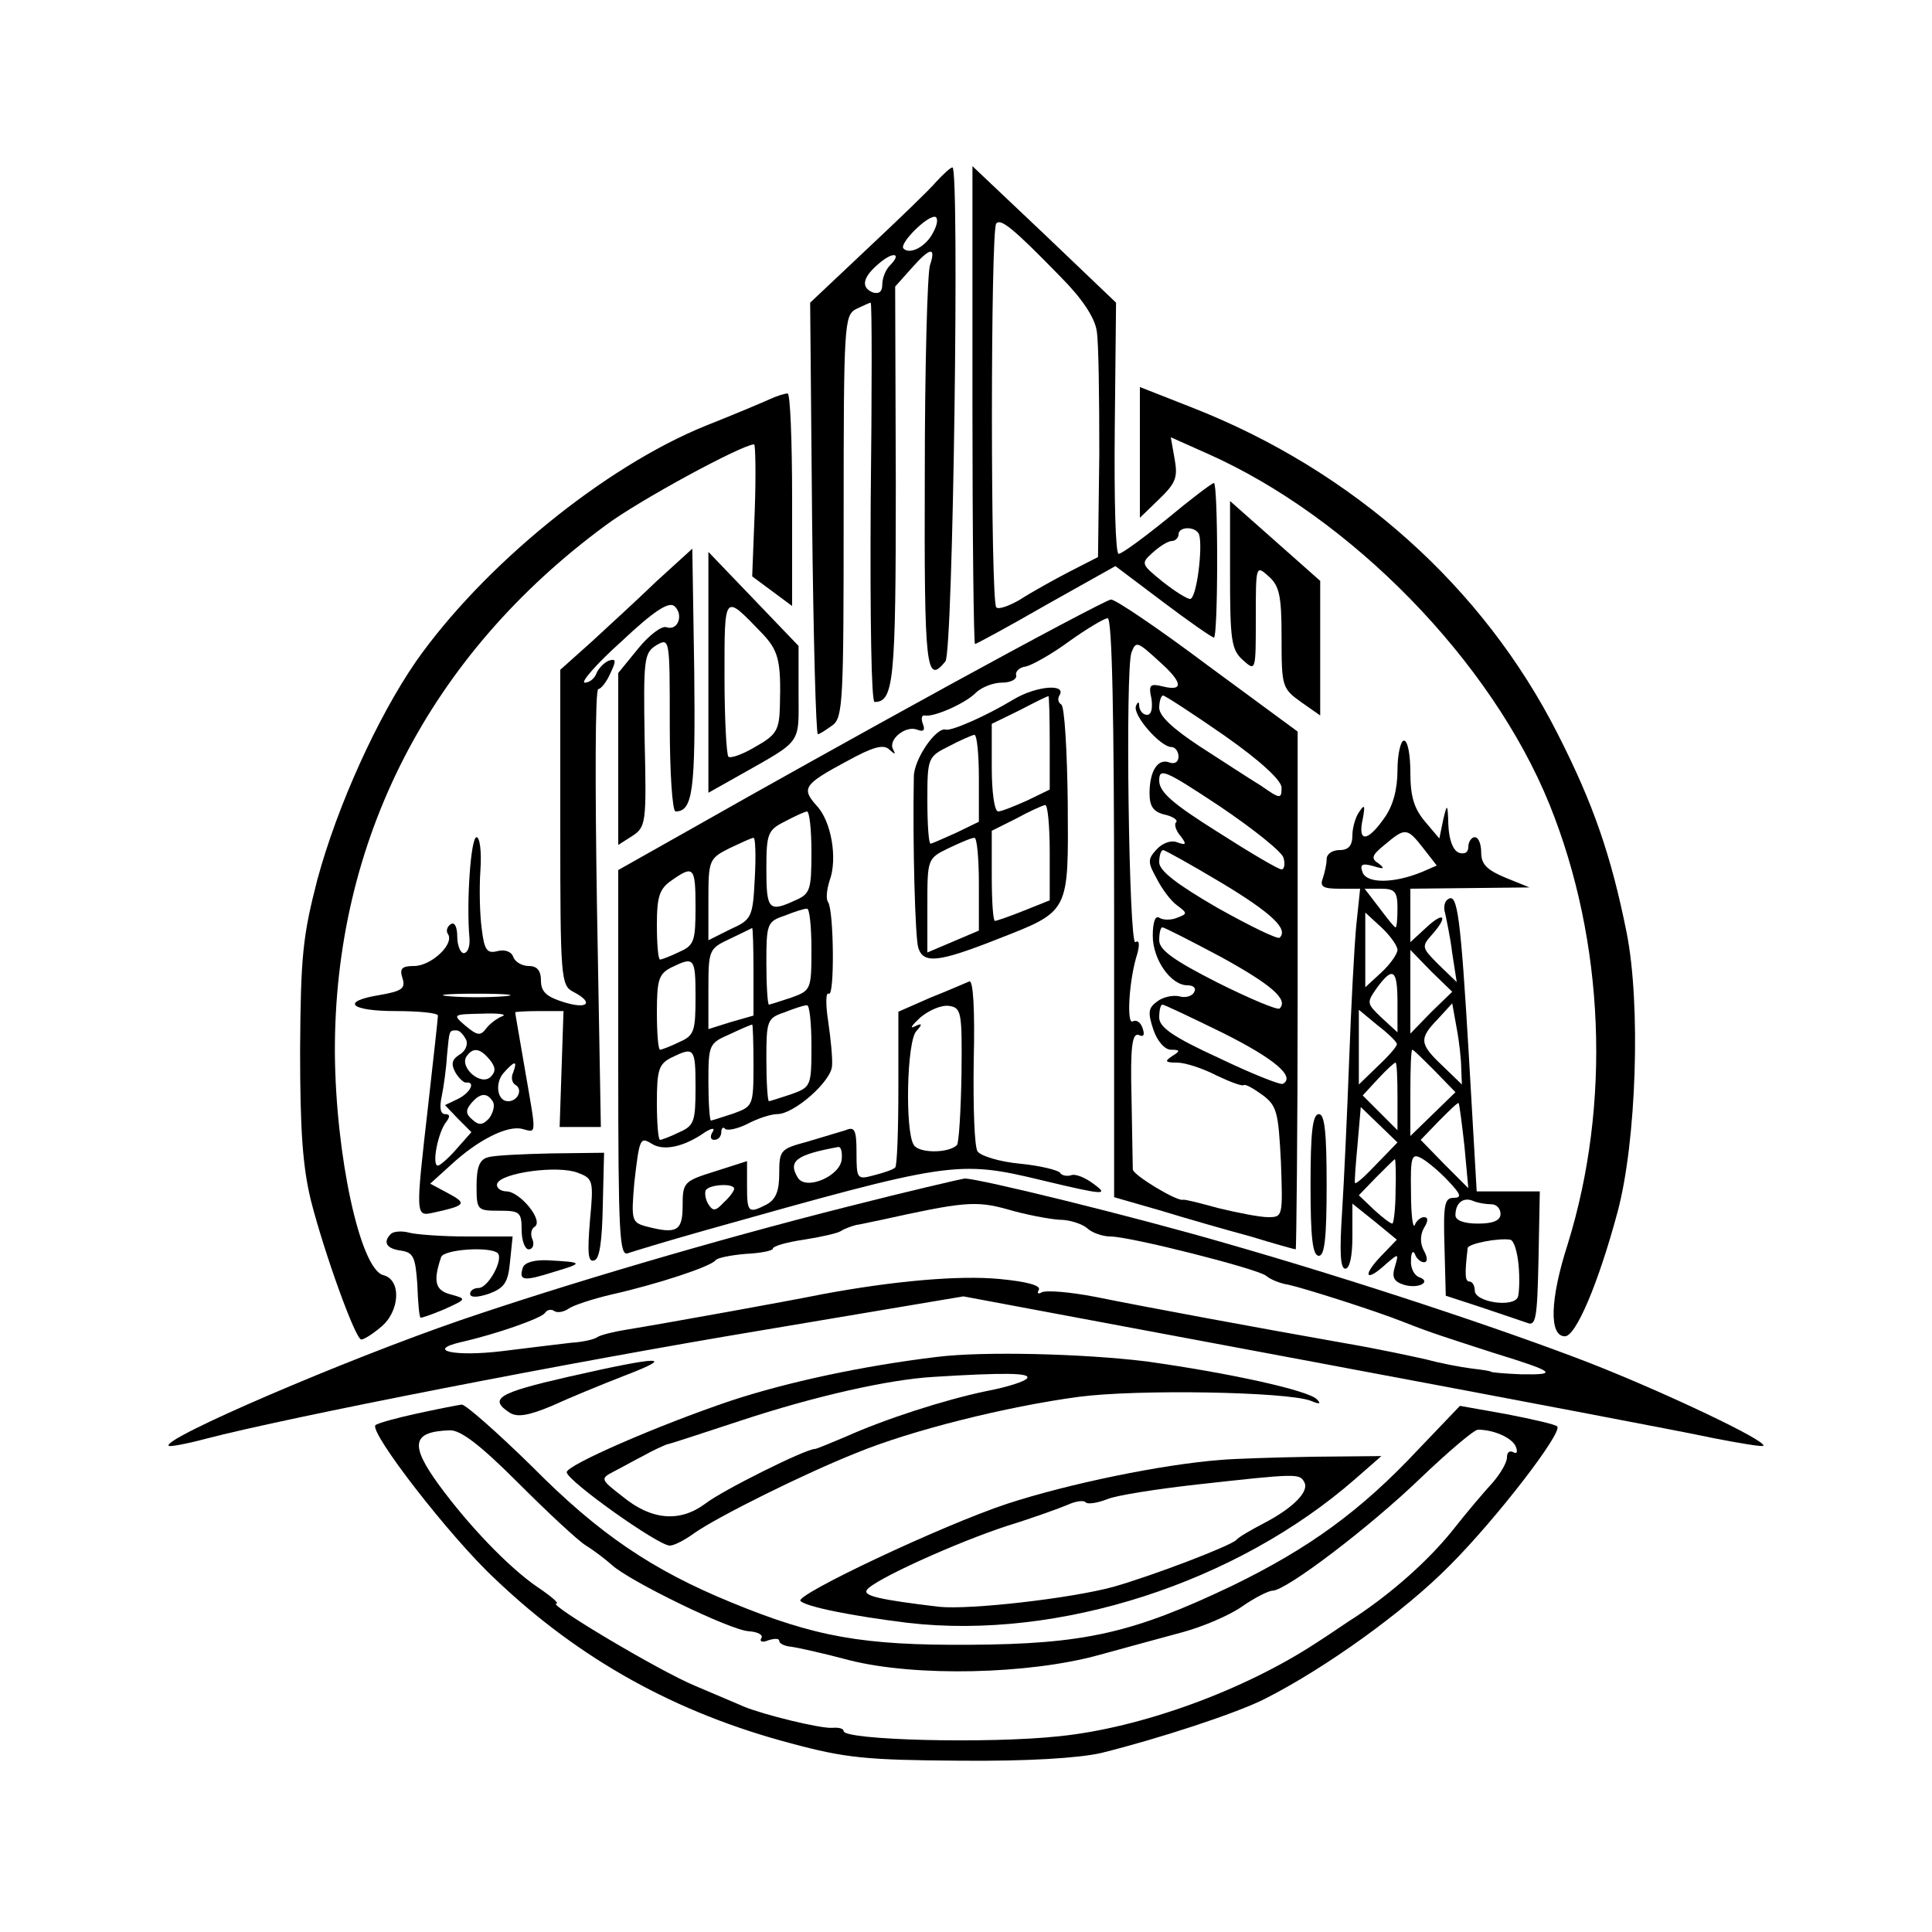 <?xml version="1.0" standalone="no"?>
<!DOCTYPE svg PUBLIC "-//W3C//DTD SVG 20010904//EN"
 "http://www.w3.org/TR/2001/REC-SVG-20010904/DTD/svg10.dtd">
<svg version="1.0" xmlns="http://www.w3.org/2000/svg"
 width="300pt" height="300pt" viewBox="0 0 300 300"
 preserveAspectRatio="xMidYMid meet">
<g transform="translate(0,300) scale(0.1,-0.1)"
fill="#000000" stroke="none">
<path d="M1454 2718 c-11 -13 -60 -60 -108 -105 l-88 -83 3 -335 c2 -184 6
-335 9 -335 3 0 13 7 23 14 16 12 17 40 17 324 0 298 1 312 19 322 11 5 21 10
23 10 2 0 2 -139 0 -310 -1 -180 1 -310 6 -310 30 0 33 33 33 337 l-1 308 25
28 c29 33 39 35 29 5 -4 -13 -8 -159 -8 -325 -1 -303 2 -327 32 -290 12 14 22
767 11 767 -3 0 -14 -10 -25 -22z m-5 -79 c-11 -22 -36 -35 -46 -25 -8 7 39
54 50 49 4 -3 2 -13 -4 -24z m-67 -51 c-7 -7 -12 -20 -12 -30 0 -11 -5 -15
-15 -12 -19 8 -15 24 10 45 22 19 36 16 17 -3z"/>
<path d="M1510 2371 c0 -204 2 -371 4 -371 2 0 52 27 111 61 l107 60 73 -55
c41 -31 77 -56 80 -56 3 0 5 54 5 120 0 66 -2 120 -5 120 -3 0 -36 -25 -72
-55 -37 -30 -71 -55 -76 -55 -5 0 -7 88 -6 195 l2 195 -111 106 -112 106 0
-371z m136 200 c34 -34 54 -64 57 -85 3 -17 4 -103 4 -191 l-2 -160 -45 -23
c-25 -13 -59 -32 -76 -43 -17 -10 -34 -16 -37 -12 -9 8 -9 588 0 596 7 8 26
-7 99 -82z m216 -401 c6 -20 -4 -100 -14 -100 -5 0 -24 12 -43 27 -33 27 -34
28 -15 45 11 10 24 18 30 18 5 0 10 5 10 10 0 13 27 13 32 0z"/>
<path d="M1770 2297 l0 -101 30 29 c26 25 29 34 24 62 l-6 34 56 -25 c224 -99
442 -323 532 -545 86 -213 96 -466 28 -684 -27 -84 -29 -142 -4 -142 17 0 52
82 82 194 29 109 36 320 14 432 -24 120 -52 201 -107 309 -116 229 -317 408
-565 506 l-84 33 0 -102z"/>
<path d="M1195 2380 c-11 -5 -56 -24 -99 -41 -158 -64 -346 -218 -450 -366
-60 -87 -122 -224 -153 -338 -23 -89 -26 -119 -27 -265 0 -126 4 -182 17 -235
21 -82 69 -215 78 -215 4 0 17 8 30 19 30 24 33 74 4 81 -36 10 -74 187 -75
346 -1 329 147 617 420 818 52 39 213 126 231 126 2 0 3 -46 1 -102 l-4 -103
31 -23 31 -23 0 166 c0 91 -3 165 -7 164 -5 0 -17 -4 -28 -9z"/>
<path d="M1910 2108 c0 -102 2 -117 20 -133 20 -18 20 -17 20 65 0 82 0 83 20
65 17 -15 20 -31 20 -96 0 -75 1 -78 30 -99 l30 -21 0 104 0 105 -70 62 -70
62 0 -114z"/>
<path d="M1019 2097 c-30 -29 -76 -71 -102 -95 l-47 -42 0 -245 c0 -234 1
-245 20 -255 33 -17 23 -28 -15 -16 -26 8 -35 16 -35 33 0 16 -6 23 -19 23
-10 0 -21 6 -24 14 -3 9 -14 12 -25 9 -16 -4 -20 2 -24 35 -3 22 -4 62 -2 91
2 29 -1 51 -6 51 -9 0 -16 -101 -11 -157 1 -13 -3 -23 -9 -23 -5 0 -10 12 -10
26 0 14 -4 23 -10 19 -6 -4 -8 -11 -4 -16 9 -16 -27 -49 -53 -49 -19 0 -23 -4
-18 -19 5 -16 -1 -20 -35 -26 -62 -10 -47 -25 25 -25 36 0 65 -3 65 -7 0 -5
-7 -66 -15 -138 -20 -175 -20 -174 8 -168 50 11 53 14 23 30 l-28 15 32 29
c42 39 88 62 111 56 23 -6 22 -12 4 93 -8 47 -15 86 -15 88 0 1 17 2 38 2 l37
0 -3 -90 -3 -90 32 0 32 0 -6 340 c-3 187 -3 340 2 340 4 0 13 11 19 25 9 19
9 23 -3 19 -7 -3 -16 -12 -19 -20 -3 -8 -11 -14 -18 -14 -7 0 18 29 57 64 50
47 73 62 82 55 15 -13 6 -39 -12 -33 -7 3 -27 -12 -44 -33 l-31 -38 0 -133 0
-134 22 14 c21 14 22 20 19 149 -2 126 -1 135 18 147 21 12 21 11 21 -123 0
-74 4 -135 9 -135 27 0 31 33 29 218 l-3 190 -56 -51z m-236 -644 c-24 -2 -62
-2 -85 0 -24 2 -5 4 42 4 47 0 66 -2 43 -4z m-3 -31 c-8 -3 -20 -12 -25 -19
-9 -12 -14 -11 -32 4 -21 18 -20 18 26 19 25 1 39 -1 31 -4z m-56 -37 c3 -8
-2 -18 -11 -23 -11 -7 -13 -14 -6 -27 5 -9 13 -16 16 -16 16 2 8 -15 -11 -25
l-21 -10 20 -21 21 -21 -23 -26 c-12 -14 -26 -26 -29 -26 -10 0 0 52 13 68 6
8 6 12 -2 12 -7 0 -9 10 -5 28 3 15 7 43 8 62 4 41 3 40 15 40 5 0 11 -7 15
-15z m36 -30 c10 -12 10 -19 2 -27 -15 -15 -48 14 -38 31 10 15 21 14 36 -4z
m37 -20 c-4 -8 -2 -17 4 -20 11 -7 3 -25 -12 -25 -17 0 -21 28 -7 44 17 19 22
20 15 1z m-32 -45 c4 -6 1 -17 -5 -26 -10 -11 -16 -12 -26 -3 -11 9 -11 15 -3
25 14 17 25 18 34 4z"/>
<path d="M1100 1956 l0 -187 48 27 c99 56 92 47 92 128 l0 73 -70 73 -70 73 0
-187z m82 62 c27 -28 31 -43 29 -115 -1 -36 -5 -44 -37 -62 -20 -12 -39 -19
-43 -16 -3 4 -6 60 -6 125 0 130 -1 128 57 68z"/>
<path d="M1470 1934 c-135 -74 -305 -169 -377 -210 l-133 -75 0 -301 c0 -265
2 -299 15 -294 9 3 61 19 118 35 384 108 393 110 526 78 96 -23 103 -23 80 -6
-13 10 -29 17 -36 14 -7 -2 -15 0 -17 4 -3 4 -31 11 -62 14 -32 3 -61 12 -66
19 -5 7 -7 70 -6 141 2 82 -1 126 -7 123 -5 -2 -32 -14 -60 -25 l-50 -22 0
-118 c0 -66 -2 -122 -5 -124 -3 -3 -17 -8 -33 -12 -26 -7 -27 -6 -27 35 0 36
-3 41 -17 35 -10 -3 -37 -11 -60 -18 -41 -11 -43 -13 -43 -49 0 -27 -5 -40
-19 -48 -29 -15 -31 -13 -31 28 l0 39 -50 -16 c-48 -15 -50 -17 -50 -53 0 -40
-9 -45 -58 -32 -21 6 -22 10 -17 68 8 69 9 71 27 60 17 -11 46 -6 77 14 14 10
22 12 18 5 -5 -7 -4 -13 2 -13 6 0 11 5 11 12 0 6 3 9 6 5 4 -3 19 0 35 8 15
8 36 15 46 15 26 0 84 51 85 75 1 11 -2 42 -6 69 -4 26 -4 46 1 43 9 -6 8 127
-1 142 -4 5 -2 20 2 33 13 34 3 93 -20 117 -24 27 -20 33 47 69 40 22 57 27
66 18 9 -8 10 -8 6 0 -9 15 19 38 37 31 10 -4 13 -1 9 9 -3 8 -2 14 3 13 14
-3 64 19 80 36 9 8 26 15 40 15 13 0 23 5 22 11 -2 6 5 13 15 14 9 2 40 19 67
39 28 20 55 36 60 36 7 0 10 -157 10 -450 l0 -449 73 -21 c39 -12 102 -30 139
-40 36 -11 68 -20 70 -20 1 0 3 181 3 402 l0 402 -140 103 c-76 57 -144 103
-150 102 -5 0 -120 -61 -255 -135z m330 39 c36 -32 39 -47 6 -39 -20 5 -23 3
-18 -19 2 -15 0 -25 -7 -25 -6 0 -11 6 -12 13 0 8 -2 8 -5 1 -6 -14 38 -64 55
-64 6 0 11 -7 11 -15 0 -8 -6 -12 -14 -9 -18 7 -31 -13 -31 -48 0 -20 6 -29
24 -33 13 -3 21 -9 17 -12 -3 -3 0 -13 7 -21 10 -13 9 -15 -5 -10 -9 4 -23 -1
-32 -11 -14 -15 -14 -20 0 -45 8 -16 22 -35 32 -42 16 -12 16 -13 0 -19 -9 -4
-22 -4 -28 0 -6 4 -10 -7 -10 -28 0 -37 28 -77 54 -77 10 0 14 -5 10 -11 -3
-6 -14 -9 -23 -6 -10 2 -25 -1 -34 -8 -14 -10 -15 -17 -6 -44 6 -18 18 -31 27
-31 15 0 15 -2 2 -10 -12 -8 -11 -10 8 -10 12 0 40 -9 61 -20 21 -10 40 -17
42 -15 3 2 15 -5 29 -15 23 -17 25 -27 29 -104 3 -85 3 -86 -20 -86 -13 0 -48
7 -77 14 -29 8 -53 14 -55 13 -9 -3 -77 38 -78 47 0 6 -1 57 -2 112 -2 78 1
100 11 97 8 -4 10 0 6 11 -3 9 -10 13 -15 10 -10 -6 -6 65 7 105 4 15 3 22 -3
18 -10 -6 -16 425 -6 450 7 18 9 17 43 -14z m101 -115 c57 -40 89 -70 89 -81
0 -18 -2 -18 -32 3 -18 11 -61 39 -95 61 -41 27 -63 47 -63 60 0 10 3 19 6 19
3 0 46 -28 95 -62z m92 -190 c3 -10 1 -18 -3 -18 -5 0 -49 26 -99 58 -70 44
-91 62 -91 80 0 20 8 17 94 -40 52 -35 97 -71 99 -80z m-733 9 c0 -59 -2 -65
-25 -75 -41 -19 -45 -15 -45 48 0 55 2 61 28 74 15 8 30 15 35 16 4 0 7 -29 7
-63z m-88 -41 c-3 -61 -5 -64 -38 -79 l-34 -17 0 63 c0 61 1 64 33 80 17 8 34
16 37 16 3 1 4 -28 2 -63z m725 -7 c78 -47 104 -72 90 -85 -3 -3 -46 18 -96
46 -64 37 -91 58 -91 71 0 11 3 19 6 19 3 0 44 -23 91 -51z m-817 -37 c0 -53
-2 -60 -25 -70 -14 -7 -28 -12 -30 -12 -3 0 -5 24 -5 54 0 44 4 56 23 69 34
24 37 21 37 -41z m180 -66 c0 -63 -1 -64 -31 -75 -18 -6 -34 -11 -35 -11 -2 0
-4 29 -4 64 0 61 1 65 28 74 15 6 30 11 35 11 4 1 7 -28 7 -63z m-90 -34 l0
-69 -35 -10 -35 -11 0 62 c0 61 1 63 33 78 17 8 33 16 35 17 1 0 2 -30 2 -67z
m726 22 c78 -43 105 -66 91 -80 -3 -3 -46 15 -96 40 -69 35 -91 51 -91 66 0
11 2 20 5 20 3 0 44 -21 91 -46z m-816 -62 c0 -53 -2 -60 -25 -70 -14 -7 -28
-12 -30 -12 -3 0 -5 26 -5 58 0 51 3 60 23 70 35 17 37 15 37 -46z m180 -76
c0 -63 -1 -64 -31 -75 -18 -6 -34 -11 -35 -11 -2 0 -4 29 -4 64 0 61 1 65 28
74 15 6 30 11 35 11 4 1 7 -28 7 -63z m233 -44 c-1 -57 -4 -106 -7 -110 -13
-13 -59 -13 -67 0 -14 21 -11 162 4 177 10 11 9 13 -3 7 -8 -4 -4 2 9 14 13
11 33 20 45 18 19 -3 20 -10 19 -106z m406 64 c80 -40 113 -68 93 -79 -4 -2
-49 16 -99 40 -72 33 -93 48 -93 63 0 11 2 20 5 20 3 0 45 -20 94 -44z m-729
-50 c0 -63 -1 -64 -31 -75 -18 -6 -34 -11 -35 -11 -2 0 -4 27 -4 60 0 58 1 60
33 74 17 8 33 15 35 15 1 1 2 -28 2 -63z m-90 -34 c0 -53 -2 -60 -25 -70 -14
-7 -28 -12 -30 -12 -3 0 -5 26 -5 58 0 51 3 60 23 70 35 17 37 15 37 -46z
m227 -112 c-2 -26 -55 -49 -68 -29 -16 26 -3 36 63 48 4 0 6 -8 5 -19z m-167
-46 c0 -3 -7 -13 -16 -21 -13 -14 -17 -14 -24 -3 -5 8 -6 18 -4 22 6 9 44 11
44 2z"/>
<path d="M1574 1914 c-43 -26 -96 -49 -105 -47 -15 5 -50 -46 -50 -73 -2 -102
2 -252 7 -266 8 -25 32 -22 121 13 115 45 112 40 111 213 -1 81 -5 149 -10
152 -5 3 -6 9 -3 14 12 19 -36 15 -71 -6z m56 -67 l0 -73 -35 -17 c-20 -9 -40
-17 -45 -17 -6 0 -10 31 -10 68 l0 68 43 21 c23 12 43 22 45 22 1 1 2 -32 2
-72z m-110 -55 l0 -68 -35 -17 c-20 -9 -38 -17 -40 -17 -3 0 -5 30 -5 68 0 65
1 67 33 83 17 9 35 17 40 18 4 0 7 -30 7 -67z m110 -116 l0 -74 -40 -16 c-22
-9 -43 -16 -45 -16 -3 0 -5 31 -5 70 l0 70 38 19 c20 11 40 20 45 21 4 0 7
-33 7 -74z m-110 -48 l0 -73 -40 -17 -40 -17 0 73 c0 72 0 73 33 89 17 8 35
16 40 16 4 1 7 -32 7 -71z"/>
<path d="M2170 1804 c0 -30 -7 -56 -21 -75 -26 -37 -41 -37 -33 -1 4 21 3 24
-5 12 -6 -8 -11 -25 -11 -37 0 -16 -6 -23 -20 -23 -11 0 -20 -6 -20 -14 0 -8
-3 -21 -6 -30 -5 -13 1 -16 26 -16 l32 0 -6 -57 c-3 -32 -8 -125 -11 -208 -3
-82 -8 -189 -11 -237 -4 -61 -3 -88 5 -88 7 0 11 20 11 50 l0 51 35 -28 34
-28 -26 -27 c-29 -31 -21 -39 10 -10 19 16 19 16 13 -5 -5 -16 -2 -23 14 -28
23 -7 44 5 23 12 -7 3 -13 14 -12 26 0 12 3 16 6 10 2 -7 9 -13 14 -13 6 0 6
7 0 18 -6 11 -6 24 0 35 7 11 7 17 0 17 -5 0 -12 -6 -14 -12 -3 -7 -6 15 -6
50 -1 57 1 62 17 53 9 -5 28 -21 41 -35 20 -21 21 -26 8 -26 -14 0 -16 -11
-14 -76 l2 -76 55 -18 c30 -10 62 -21 71 -24 14 -6 16 6 18 99 l2 105 -49 0
-49 0 -12 208 c-13 221 -18 255 -32 246 -6 -3 -8 -13 -5 -22 2 -10 8 -37 11
-62 l7 -45 -28 27 c-26 26 -27 28 -11 46 26 29 20 38 -8 12 l-25 -23 0 41 0
42 93 1 92 1 -37 15 c-29 12 -38 21 -38 39 0 13 -4 24 -10 24 -5 0 -10 -7 -10
-15 0 -9 -6 -12 -15 -9 -9 4 -15 20 -16 43 -1 34 -2 34 -8 8 l-6 -29 -22 26
c-17 20 -23 39 -23 76 0 28 -4 50 -10 50 -5 0 -10 -21 -10 -46z m40 -121 l21
-27 -23 -10 c-44 -18 -85 -18 -92 -1 -5 13 -1 15 17 10 16 -5 18 -4 8 4 -13 8
-11 13 10 30 31 26 34 26 59 -6z m-40 -93 c0 -16 -1 -30 -3 -30 -2 0 -13 14
-25 30 l-23 30 26 0 c21 0 25 -5 25 -30z m0 -65 c0 -6 -11 -22 -25 -35 l-25
-23 0 58 0 58 25 -23 c14 -13 25 -29 25 -35z m52 -97 l-32 -33 0 65 0 65 32
-33 33 -32 -33 -32z m-52 15 l0 -46 -25 23 c-23 22 -23 23 -7 46 25 34 32 29
32 -23z m99 -102 l1 -25 -30 29 c-36 34 -37 42 -7 73 l22 24 7 -39 c4 -21 7
-49 7 -62z m-100 38 c1 -3 -12 -18 -29 -34 l-30 -29 0 58 0 58 29 -24 c17 -13
30 -26 30 -29z m59 -42 l32 -33 -35 -34 -35 -34 0 67 c0 37 1 67 3 67 2 0 17
-15 35 -33z m-58 -39 l0 -53 -27 27 -27 27 24 26 c13 14 25 25 27 25 2 0 3
-24 3 -52z m104 -78 l6 -65 -37 37 -37 38 29 30 c16 16 29 29 30 27 1 -1 5
-31 9 -67z m-136 -27 c-17 -18 -32 -32 -34 -30 -1 1 1 28 4 60 l5 58 28 -27
29 -28 -32 -33z m29 -43 c0 -27 -3 -50 -5 -50 -3 0 -16 10 -29 22 l-23 22 27
28 c15 15 28 28 29 28 1 0 2 -22 1 -50z m149 -20 c8 0 14 -7 14 -15 0 -10 -11
-15 -35 -15 -22 0 -35 5 -35 13 0 19 12 29 28 22 7 -3 20 -5 28 -5z m42 -94
c2 -21 1 -44 -1 -50 -7 -17 -67 -8 -67 10 0 8 -4 14 -8 14 -7 0 -8 10 -3 52 1
7 48 16 66 13 6 -1 11 -19 13 -39z"/>
<path d="M2035 1160 c0 -81 3 -110 13 -110 9 0 12 29 12 110 0 81 -3 110 -12
110 -10 0 -13 -29 -13 -110z"/>
<path d="M758 1203 c-13 -3 -18 -15 -18 -44 0 -38 1 -39 35 -39 32 0 35 -2 35
-30 0 -16 5 -30 11 -30 6 0 9 7 6 15 -4 8 -2 17 3 20 15 9 -22 54 -43 55 -10
0 -17 6 -15 12 6 17 94 29 125 17 24 -9 25 -12 19 -75 -4 -50 -3 -65 7 -61 8
2 12 30 13 85 l2 82 -82 -1 c-44 -1 -89 -3 -98 -6z"/>
<path d="M1315 1126 c-206 -52 -439 -121 -600 -176 -180 -62 -464 -184 -453
-195 1 -2 28 3 58 11 126 33 566 119 861 168 l315 53 545 -102 c299 -56 578
-109 619 -118 41 -8 77 -14 78 -12 7 7 -151 82 -268 128 -134 52 -366 129
-565 186 -148 43 -385 101 -407 101 -7 -1 -89 -20 -183 -44z m330 -20 c17 0
36 -7 43 -13 7 -7 24 -13 36 -13 31 0 228 -50 242 -61 7 -6 22 -12 35 -14 23
-5 134 -40 179 -58 43 -17 63 -23 140 -48 94 -29 101 -34 42 -33 -26 1 -47 3
-47 4 0 1 -13 3 -30 5 -16 2 -48 8 -70 14 -22 5 -78 17 -125 25 -136 24 -309
56 -388 72 -41 8 -79 11 -85 7 -5 -3 -7 -1 -4 4 4 7 -19 13 -61 17 -63 6 -165
-3 -277 -24 -49 -10 -237 -44 -304 -55 -19 -3 -38 -8 -43 -11 -5 -4 -24 -8
-41 -9 -18 -2 -66 -8 -107 -13 -74 -9 -120 1 -64 14 57 13 124 37 130 45 3 5
10 7 15 3 5 -3 15 -1 22 4 7 5 37 15 67 22 71 16 153 43 161 53 3 4 24 8 47
10 23 1 42 5 42 8 0 4 21 10 48 14 26 4 52 10 57 13 6 4 17 8 25 10 8 1 24 5
35 7 131 29 150 31 200 17 27 -8 64 -15 80 -16z"/>
<path d="M607 1084 c-13 -13 -7 -23 16 -26 19 -3 22 -10 25 -52 1 -28 3 -51 5
-52 1 -1 18 5 37 13 35 16 35 16 10 23 -24 6 -28 20 -15 58 4 12 76 17 88 6 9
-10 -15 -54 -30 -54 -7 0 -13 -4 -13 -9 0 -6 11 -6 29 0 24 9 30 17 33 50 l4
39 -71 0 c-38 0 -79 3 -90 6 -11 3 -24 2 -28 -2z"/>
<path d="M812 1032 c-7 -21 1 -22 48 -7 47 14 46 15 -9 18 -20 1 -36 -3 -39
-11z"/>
<path d="M1455 893 c-116 -14 -232 -39 -320 -68 -113 -38 -255 -100 -255 -111
0 -13 142 -114 160 -114 7 0 24 9 39 20 36 25 168 91 251 124 85 35 233 72
345 87 91 12 322 8 360 -6 14 -6 17 -5 10 2 -13 14 -136 41 -265 59 -97 12
-253 16 -325 7z m140 -33 c-3 -5 -31 -14 -63 -20 -67 -14 -159 -44 -219 -71
-24 -10 -45 -19 -48 -19 -14 0 -143 -64 -170 -85 -39 -29 -83 -26 -128 11 -35
27 -35 28 -14 39 12 6 33 18 47 25 14 8 30 15 35 17 6 1 57 18 115 37 115 38
230 64 300 68 112 7 150 6 145 -2z"/>
<path d="M882 862 c-109 -25 -124 -34 -90 -56 12 -7 29 -4 65 11 26 12 77 33
113 47 81 31 57 31 -88 -2z"/>
<path d="M647 805 c-32 -7 -61 -15 -64 -18 -10 -11 116 -174 186 -239 131
-125 281 -208 459 -255 85 -23 118 -26 262 -27 106 -1 185 4 220 12 89 22 211
62 254 84 93 47 216 135 287 207 73 73 176 207 167 216 -2 3 -37 11 -78 19
l-73 13 -65 -68 c-89 -95 -169 -153 -288 -211 -155 -74 -230 -91 -409 -92
-165 -1 -239 12 -370 66 -122 50 -205 106 -308 210 -55 54 -104 97 -110 97 -7
-1 -38 -7 -70 -14z m157 -107 c46 -46 93 -90 106 -98 13 -8 31 -22 40 -30 27
-25 185 -102 213 -103 14 -1 23 -6 19 -11 -3 -5 2 -7 11 -3 10 3 17 3 17 -1 0
-4 8 -8 18 -9 9 -1 50 -10 91 -21 103 -26 278 -22 387 8 43 12 103 28 132 36
29 8 70 25 90 39 20 14 42 25 48 25 21 0 150 98 229 174 44 42 84 76 90 76 25
0 54 -13 59 -27 3 -8 1 -11 -4 -8 -6 3 -10 0 -10 -8 0 -8 -10 -25 -22 -39 -13
-14 -41 -47 -63 -75 -37 -46 -92 -95 -149 -133 -13 -8 -40 -27 -62 -41 -113
-74 -272 -132 -399 -145 -111 -12 -335 -6 -335 8 0 4 -8 6 -18 5 -19 -1 -105
20 -137 33 -11 5 -45 19 -75 32 -54 22 -232 128 -216 128 5 0 -9 12 -30 26
-45 31 -107 96 -153 159 -45 62 -41 82 17 84 17 1 48 -23 106 -81z"/>
<path d="M1895 733 c-91 -7 -236 -37 -331 -68 -100 -33 -331 -142 -321 -151 9
-9 78 -23 167 -34 234 -27 510 62 695 224 l40 35 -105 -1 c-58 -1 -123 -3
-145 -5z m130 -34 c9 -14 -16 -40 -62 -64 -21 -11 -40 -22 -43 -26 -8 -9 -128
-55 -191 -73 -66 -18 -223 -36 -271 -31 -92 11 -118 17 -112 26 9 15 139 74
219 100 39 12 80 27 92 32 13 6 26 8 29 4 3 -3 18 -1 33 5 14 6 78 16 141 23
153 17 158 17 165 4z"/>
</g>
</svg>
